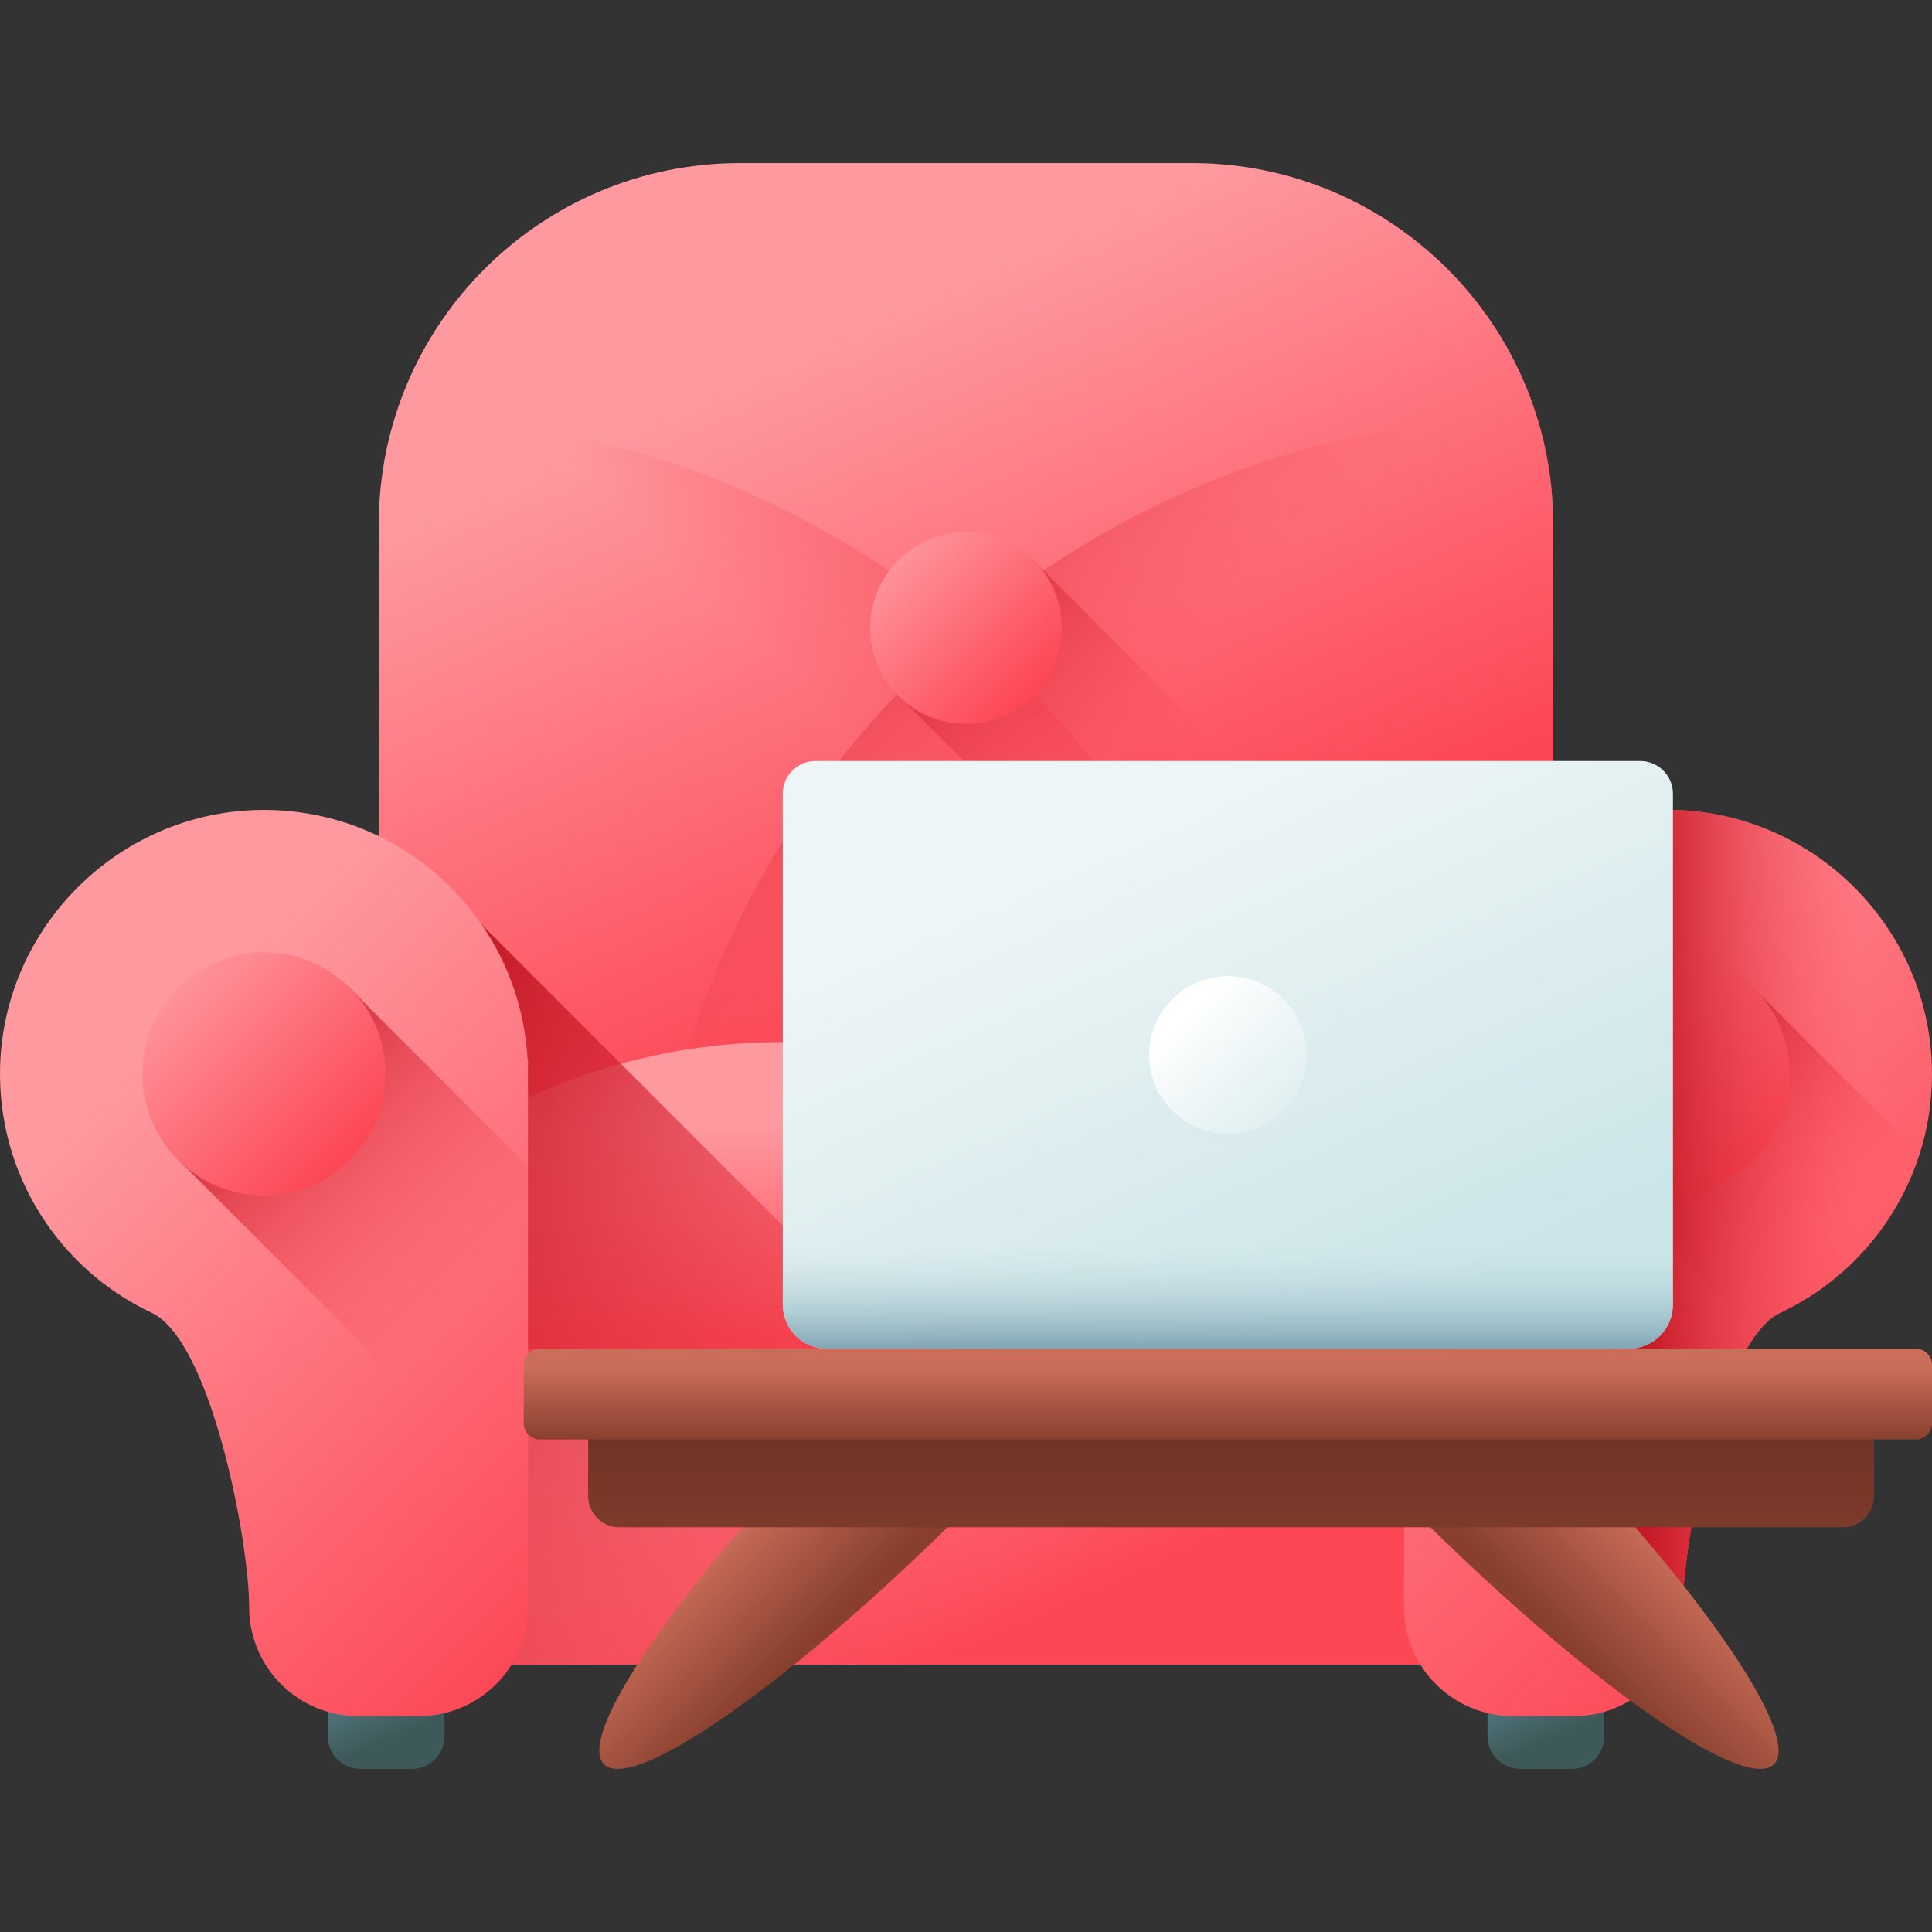 <svg id="Capa_1" enable-background="new 0 0 510 510" height="512" viewBox="0 0 510 510" width="512" xmlns="http://www.w3.org/2000/svg" xmlns:xlink="http://www.w3.org/1999/xlink"><rect x="0" y="0" width="510" height="510" fill="#333333" stroke="none"/><linearGradient id="lg1"><stop offset="0" stop-color="#fe99a0"/><stop offset="1" stop-color="#fd4755"/></linearGradient><linearGradient id="SVGID_1_" gradientUnits="userSpaceOnUse" x1="202.14" x2="272.612" xlink:href="#lg1" y1="95.921" y2="253.569"/><linearGradient id="SVGID_2_" gradientUnits="userSpaceOnUse" x1="230.234" x2="323.373" y1="200.121" y2="106.981"><stop offset="0" stop-color="#fd4755" stop-opacity="0"/><stop offset=".253" stop-color="#f5404e" stop-opacity=".253"/><stop offset=".658" stop-color="#dd2d3a" stop-opacity=".658"/><stop offset="1" stop-color="#c41926"/></linearGradient><linearGradient id="lg2"><stop offset="0" stop-color="#fd4755" stop-opacity="0"/><stop offset="1" stop-color="#c41926"/></linearGradient><linearGradient id="SVGID_3_" gradientUnits="userSpaceOnUse" x1="284.029" x2="207.968" xlink:href="#lg2" y1="204.384" y2="128.323"/><linearGradient id="SVGID_4_" gradientUnits="userSpaceOnUse" x1="303.516" x2="230.151" xlink:href="#lg2" y1="214.303" y2="140.938"/><linearGradient id="SVGID_5_" gradientUnits="userSpaceOnUse" x1="233.96" x2="272.209" xlink:href="#lg1" y1="144.747" y2="182.995"/><linearGradient id="lg3"><stop offset="0" stop-color="#537983"/><stop offset="1" stop-color="#3e5959"/></linearGradient><linearGradient id="SVGID_6_" gradientUnits="userSpaceOnUse" x1="98.352" x2="105.028" xlink:href="#lg3" y1="443.29" y2="458.225"/><linearGradient id="SVGID_7_" gradientUnits="userSpaceOnUse" x1="404.491" x2="411.167" xlink:href="#lg3" y1="443.29" y2="458.225"/><linearGradient id="SVGID_8_" gradientUnits="userSpaceOnUse" x1="224.219" x2="272.277" xlink:href="#lg1" y1="319.244" y2="426.751"/><linearGradient id="SVGID_9_" gradientUnits="userSpaceOnUse" x1="255" x2="255" xlink:href="#lg1" y1="297.379" y2="352.605"/><linearGradient id="SVGID_10_" gradientUnits="userSpaceOnUse" x1="261.443" x2="86.743" xlink:href="#lg2" y1="413.562" y2="320.295"/><linearGradient id="SVGID_11_" gradientUnits="userSpaceOnUse" x1="36.062" x2="169.176" xlink:href="#lg1" y1="278.894" y2="412.008"/><linearGradient id="SVGID_12_" gradientUnits="userSpaceOnUse" x1="126.864" x2="58.693" xlink:href="#lg2" y1="340.668" y2="272.497"/><linearGradient id="SVGID_13_" gradientUnits="userSpaceOnUse" x1="42.987" x2="91.521" xlink:href="#lg1" y1="256.791" y2="305.326"/><linearGradient id="SVGID_14_" gradientUnits="userSpaceOnUse" x1="345.749" x2="498.918" xlink:href="#lg1" y1="250.901" y2="404.07"/><linearGradient id="SVGID_15_" gradientUnits="userSpaceOnUse" x1="484.269" x2="432.149" xlink:href="#lg2" y1="327.444" y2="275.323"/><linearGradient id="SVGID_16_" gradientUnits="userSpaceOnUse" x1="413.617" x2="462.151" xlink:href="#lg1" y1="256.791" y2="305.326"/><linearGradient id="SVGID_17_" gradientUnits="userSpaceOnUse" x1="491.298" x2="434.186" xlink:href="#lg2" y1="318.441" y2="318.441"/><linearGradient id="lg4"><stop offset="0" stop-color="#ca6e59"/><stop offset="1" stop-color="#883f2e"/></linearGradient><linearGradient id="SVGID_18_" gradientTransform="matrix(.707 .707 -.707 .707 414.858 -75.446)" gradientUnits="userSpaceOnUse" x1="181.346" x2="217.495" xlink:href="#lg4" y1="482.071" y2="482.071"/><linearGradient id="SVGID_19_" gradientTransform="matrix(-.707 .707 .707 .707 391.886 -75.446)" gradientUnits="userSpaceOnUse" x1="307.944" x2="344.093" xlink:href="#lg4" y1="355.473" y2="355.473"/><linearGradient id="SVGID_20_" gradientUnits="userSpaceOnUse" x1="324.967" x2="324.967" y1="423.055" y2="374.857"><stop offset="0" stop-color="#883f2e"/><stop offset="1" stop-color="#6d3326"/></linearGradient><linearGradient id="SVGID_21_" gradientUnits="userSpaceOnUse" x1="324.127" x2="324.127" xlink:href="#lg4" y1="360.692" y2="380.304"/><linearGradient id="SVGID_22_" gradientUnits="userSpaceOnUse" x1="298.545" x2="358.165" y1="220.379" y2="352.992"><stop offset="0" stop-color="#eef5f6"/><stop offset="1" stop-color="#cbe5e8"/></linearGradient><linearGradient id="SVGID_23_" gradientUnits="userSpaceOnUse" x1="347.984" x2="313.36" y1="302.32" y2="267.695"><stop offset="0" stop-color="#eef5f6" stop-opacity="0"/><stop offset="1" stop-color="#fff"/></linearGradient><linearGradient id="SVGID_24_" gradientUnits="userSpaceOnUse" x1="324.127" x2="324.127" y1="328.293" y2="356.891"><stop offset="0" stop-color="#cbe5e8" stop-opacity="0"/><stop offset="1" stop-color="#7ca1b1"/></linearGradient><g><g><g><path d="m410.017 310.323h-310.034v-171.901c0-52.671 42.698-95.37 95.37-95.37h119.295c52.671 0 95.37 42.698 95.37 95.37v171.901z" fill="url(#SVGID_1_)"/><path d="m104.321 109.905c-2.818 9.005-4.338 18.583-4.338 28.517v171.901h236.177c-17.657-112.677-114.526-199.064-231.839-200.418z" fill="url(#SVGID_2_)"/><path d="m173.84 310.323h236.177v-171.901c0-9.934-1.52-19.512-4.338-28.517-117.313 1.354-214.181 87.741-231.839 200.418z" fill="url(#SVGID_3_)"/><path d="m274.775 149.869c-4.636-5.268-11.423-8.596-18.992-8.596-13.971 0-25.297 11.326-25.297 25.297 0 7.569 3.328 14.356 8.596 18.992l77.333 77.333c1.813-1.329 3.756-2.511 5.839-3.491 13.726-6.457 24.343-18.43 28.994-33.062z" fill="url(#SVGID_4_)"/><circle cx="255" cy="165.787" fill="url(#SVGID_5_)" r="25.297"/></g><g><path d="m108.717 466.948h-13.573c-4.757 0-8.613-3.856-8.613-8.613v-15.921h30.799v15.921c0 4.757-3.857 8.613-8.613 8.613z" fill="url(#SVGID_6_)"/><path d="m414.856 466.948h-13.572c-4.757 0-8.613-3.856-8.613-8.613v-15.921h30.799v15.921c-.001 4.757-3.857 8.613-8.614 8.613z" fill="url(#SVGID_7_)"/></g><path d="m420.507 439.434h-331.014c-9.498 0-17.198-7.7-17.198-17.198v-68.267c0-9.498 7.7-17.198 17.198-17.198h331.013c9.498 0 17.198 7.7 17.198 17.198v68.267c.001 9.498-7.699 17.198-17.197 17.198z" fill="url(#SVGID_8_)"/><path d="m442.664 356.26c-27.397-48.458-79.387-81.173-139.024-81.173h-97.278c-59.638 0-111.628 32.715-139.025 81.173z" fill="url(#SVGID_9_)"/><g><g><path d="m322.517 439.437h-198.72v-198.72l96.051 96.051z" fill="url(#SVGID_10_)"/><path d="m139.255 279.574c-2.07-37.367-33.573-66.884-71.716-65.738-36.59 1.099-66.408 30.918-67.507 67.508-.865 28.797 15.749 53.81 40.023 65.228 15.695 7.383 25.715 60.357 25.715 77.702 0 15.868 12.864 28.732 28.732 28.732h16.136c15.868 0 28.732-12.864 28.732-28.732v-144.7z" fill="url(#SVGID_11_)"/><path d="m94.698 263.21c-5.883-6.684-14.496-10.907-24.1-10.907-17.729 0-32.1 14.372-32.1 32.1 0 9.604 4.223 18.217 10.908 24.1l88.281 88.281c1.087-3.031 1.684-6.297 1.684-9.703v-79.199z" fill="url(#SVGID_12_)"/><circle cx="69.685" cy="283.489" fill="url(#SVGID_13_)" r="32.1"/></g><g><path d="m370.745 279.574c2.07-37.367 33.573-66.884 71.716-65.738 36.59 1.099 66.408 30.918 67.507 67.508.865 28.797-15.749 53.81-40.023 65.228-15.695 7.383-25.715 60.357-25.715 77.702 0 15.868-12.864 28.732-28.732 28.732h-16.136c-15.868 0-28.732-12.864-28.732-28.732v-144.7z" fill="url(#SVGID_14_)"/><path d="m465.328 263.21c-5.883-6.684-14.496-10.907-24.1-10.907-17.729 0-32.1 14.372-32.1 32.1 0 9.604 4.223 18.217 10.907 24.1l42.5 42.5c2.3-1.687 4.767-3.186 7.41-4.43 17.418-8.193 30.89-23.386 36.792-41.954z" fill="url(#SVGID_15_)"/><circle cx="440.315" cy="283.489" fill="url(#SVGID_16_)" r="32.1"/></g></g></g><path d="m442.461 213.836c-5.952-.179-11.742.39-17.285 1.617v207.624h19.07c.427-18.454 10.348-69.284 25.699-76.505 24.274-11.419 40.887-36.431 40.023-65.228-1.099-36.59-30.917-66.408-67.507-67.508z" fill="url(#SVGID_17_)"/><g><path d="m254.724 398.602c-44.849 44.849-87.513 74.899-95.293 67.119s22.27-50.444 67.119-95.293 73.023-16.675 28.174 28.174z" fill="url(#SVGID_18_)"/><path d="m372.983 398.602c44.849 44.849 87.513 74.899 95.293 67.119s-22.27-50.444-67.119-95.293-73.023-16.675-28.174 28.174z" fill="url(#SVGID_19_)"/></g><g><g><path d="m486.415 403.171h-322.896c-4.563 0-8.261-3.699-8.261-8.261v-20.023h339.419v20.023c0 4.563-3.699 8.261-8.262 8.261z" fill="url(#SVGID_20_)"/><path d="m505.772 379.978h-363.29c-2.335 0-4.228-1.893-4.228-4.228v-15.487c0-2.335 1.893-4.228 4.228-4.228h363.29c2.335 0 4.228 1.893 4.228 4.228v15.487c0 2.335-1.893 4.228-4.228 4.228z" fill="url(#SVGID_21_)"/></g><g><path d="m432.984 200.889h-217.714c-4.769 0-8.635 3.866-8.635 8.635v134.866c0 6.431 5.213 11.644 11.644 11.644h211.695c6.431 0 11.644-5.213 11.644-11.644v-134.866c0-4.769-3.866-8.635-8.634-8.635z" fill="url(#SVGID_22_)"/><circle cx="324.127" cy="278.462" fill="url(#SVGID_23_)" r="20.774"/><path d="m206.635 307.25v37.141c0 6.431 5.213 11.644 11.644 11.644h211.695c6.431 0 11.644-5.213 11.644-11.644v-37.141z" fill="url(#SVGID_24_)"/></g></g></g></svg>